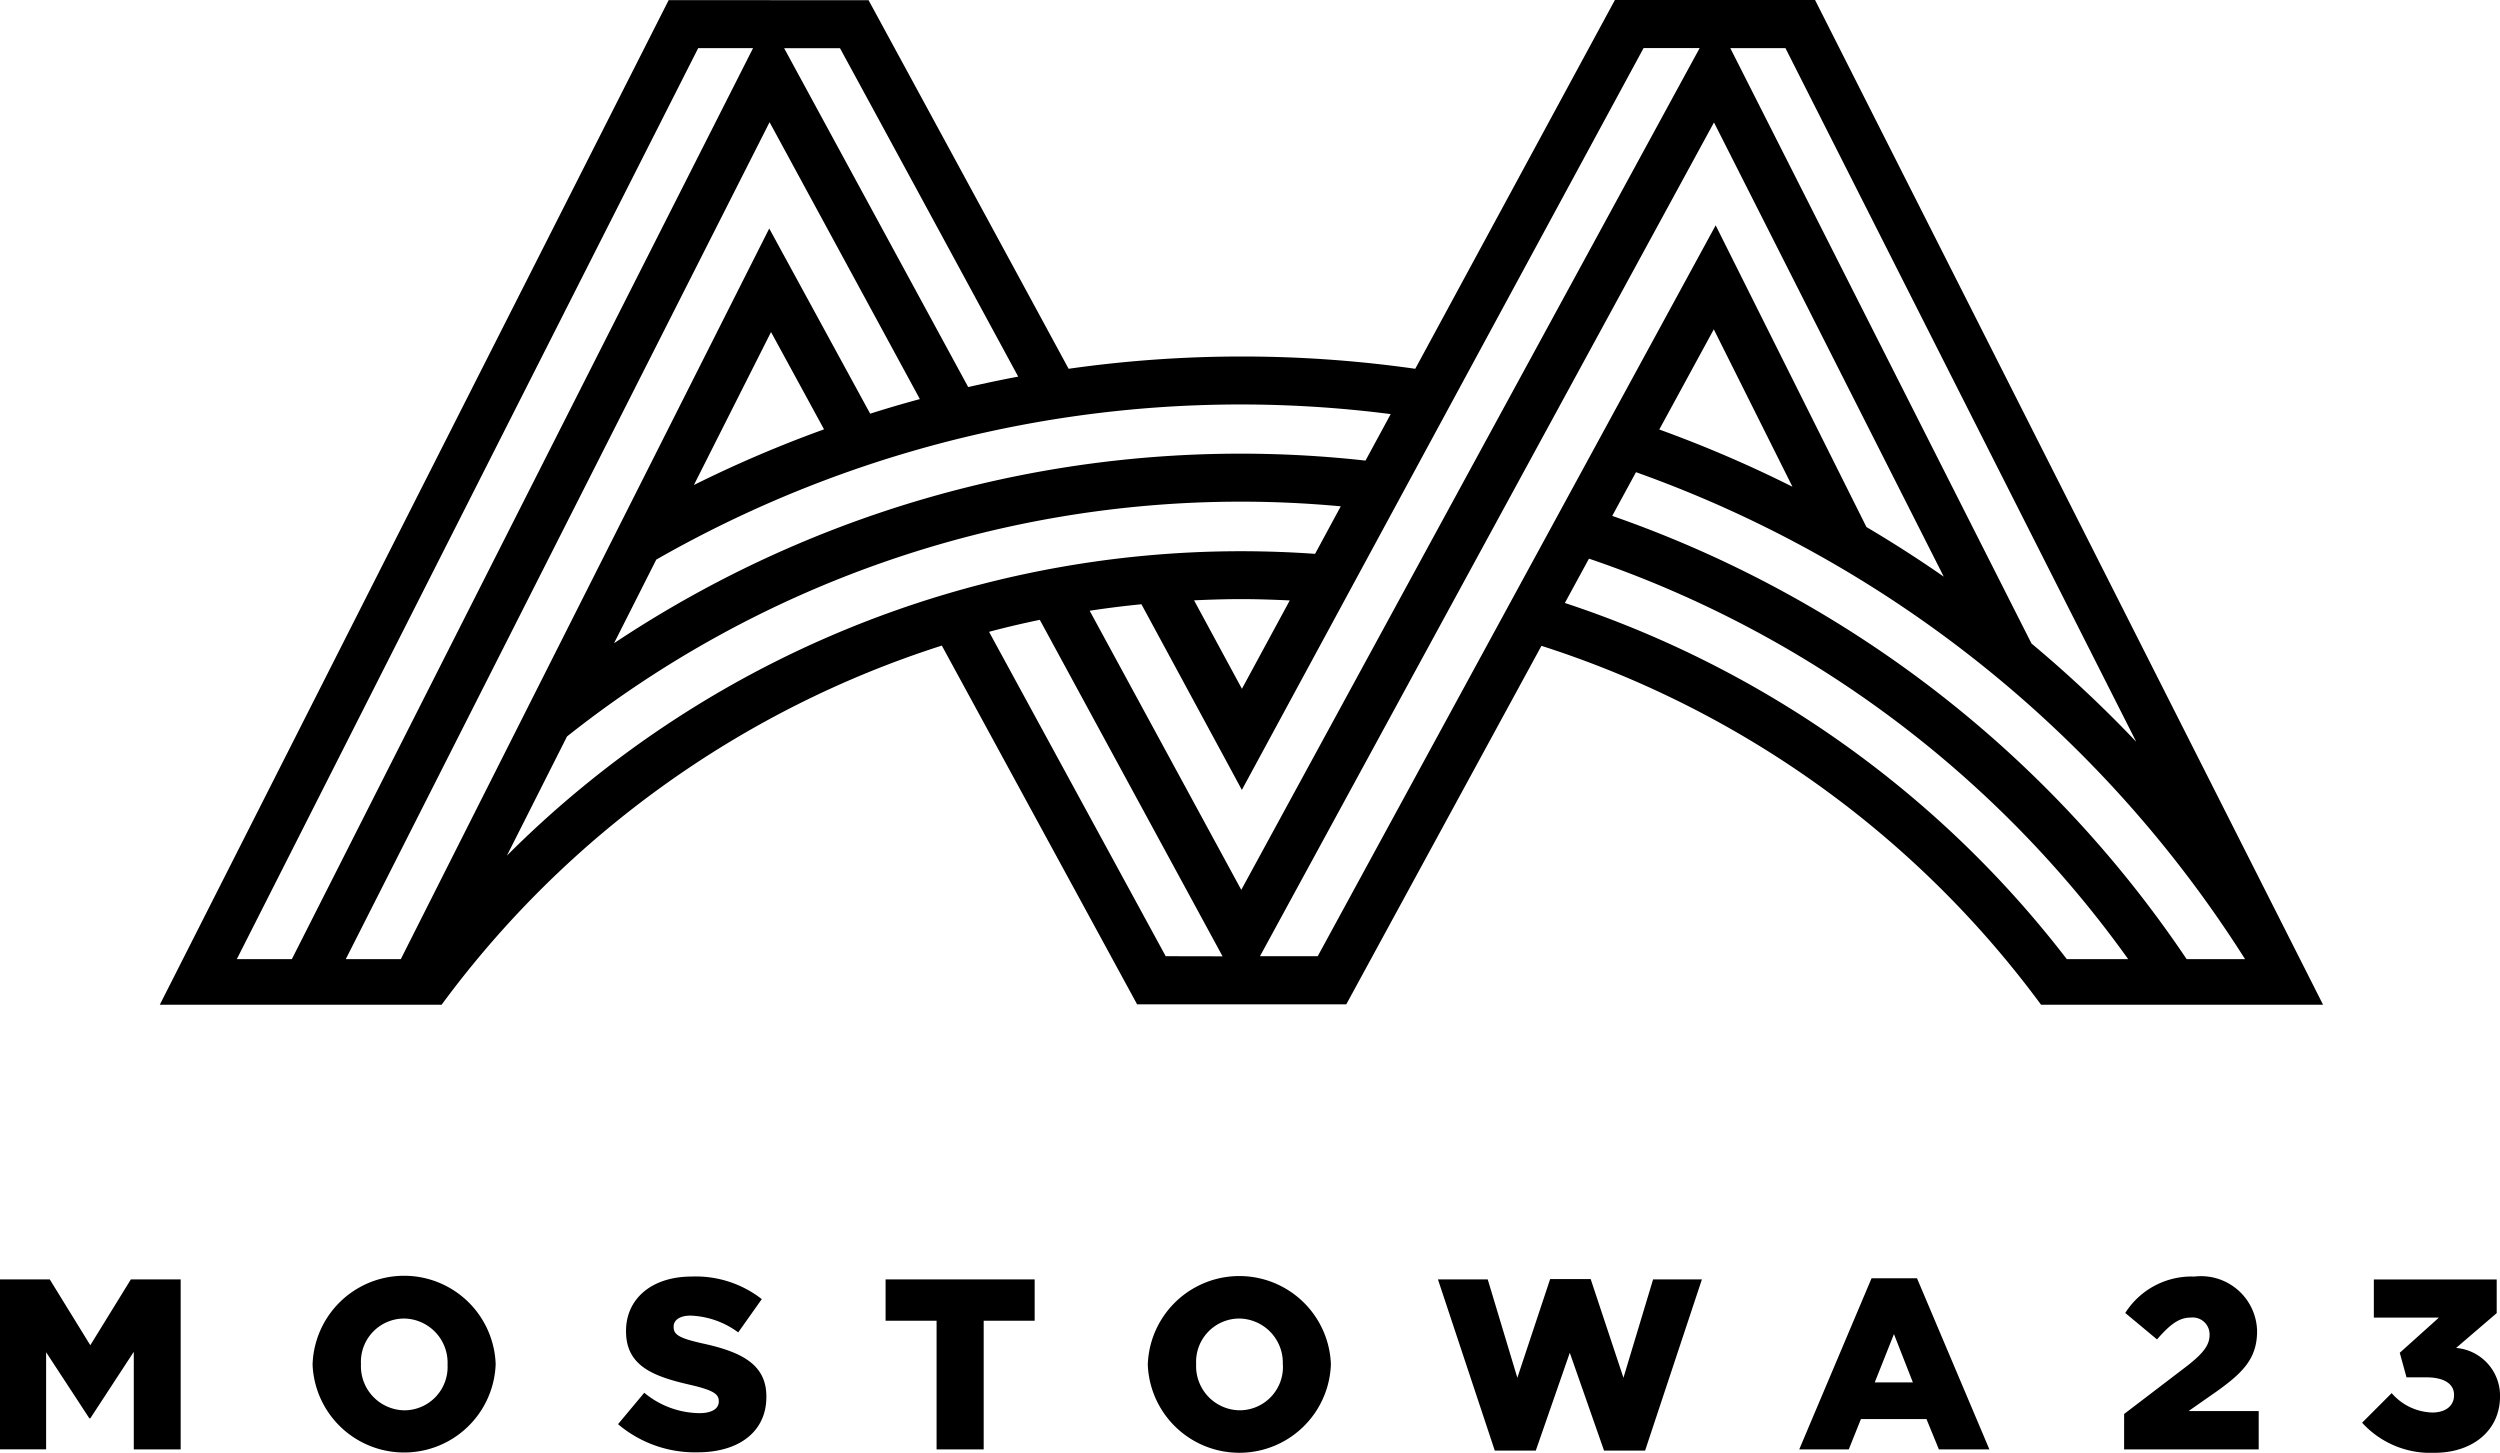 <svg id="logotyp_mostowa" data-name="logotyp/mostowa" xmlns="http://www.w3.org/2000/svg" width="111.448" height="64.764" viewBox="0 0 111.448 64.764">
  <path id="logotyp_mostowa-2" data-name="logotyp/mostowa" d="M36.609,93.646h2.219l1.807,2.933,1.807-2.933h2.221v7.576h-2.09v-4.35l-1.938,2.965h-.043l-1.927-2.945v4.329H36.609Zm13.935,3.811v-.022a4.083,4.083,0,0,1,8.161-.023v.023a4.084,4.084,0,0,1-8.161.022Zm6.017,0v-.022a1.969,1.969,0,0,0-1.947-2.046A1.931,1.931,0,0,0,52.7,97.413v.023a1.967,1.967,0,0,0,1.938,2.045A1.932,1.932,0,0,0,56.561,97.457Zm7.6,2.641,1.169-1.4a3.906,3.906,0,0,0,2.456.909c.562,0,.866-.2.866-.52V99.07c0-.316-.25-.488-1.277-.726-1.612-.369-2.858-.824-2.858-2.382V95.94c0-1.406,1.114-2.423,2.933-2.423a4.778,4.778,0,0,1,3.119,1.007l-1.051,1.483a3.8,3.8,0,0,0-2.122-.748c-.508,0-.757.216-.757.487v.023c0,.345.259.5,1.308.734,1.743.38,2.826.943,2.826,2.361v.022c0,1.547-1.223,2.467-3.063,2.467A5.3,5.3,0,0,1,64.162,100.1Zm14.2-4.611H76.088V93.646h6.645v1.841H80.461v5.735h-2.1Zm9.416,1.97v-.022a4.084,4.084,0,0,1,8.162-.023v.023a4.084,4.084,0,0,1-8.162.022Zm6.018,0v-.022a1.969,1.969,0,0,0-1.948-2.046,1.93,1.93,0,0,0-1.915,2.023v.023a1.966,1.966,0,0,0,1.937,2.045A1.932,1.932,0,0,0,93.8,97.457Zm6.917-3.811h2.219l1.32,4.384,1.462-4.4h1.807l1.461,4.4,1.321-4.384h2.176l-2.532,7.631h-1.83l-1.527-4.362-1.516,4.362h-1.828Zm19.33-.053h2.025l3.227,7.629h-2.251l-.553-1.352h-2.922l-.542,1.352h-2.208Zm1.842,4.644-.844-2.155-.857,2.155Zm9.417,1.407,2.836-2.164c.7-.554.973-.909.973-1.366a.753.753,0,0,0-.843-.767c-.508,0-.909.292-1.5.973l-1.416-1.179a3.5,3.5,0,0,1,3.083-1.623,2.5,2.5,0,0,1,2.794,2.413v.022c0,1.211-.629,1.841-1.754,2.652l-1.3.909H137.3v1.709h-6Zm10.608.39,1.319-1.32a2.481,2.481,0,0,0,1.808.865c.6,0,.972-.3.972-.768v-.022c0-.486-.442-.778-1.232-.778h-.887l-.3-1.095,1.744-1.568h-2.9v-1.7h5.477v1.5L146.1,96.7a2.138,2.138,0,0,1,1.959,2.133v.021c0,1.537-1.234,2.521-2.923,2.521A4.123,4.123,0,0,1,141.909,100.033ZM117.523,36.611H108.6L99.7,53.05a54.809,54.809,0,0,0-15.453,0c-3.054-5.64-8.917-16.43-8.917-16.43l-8.912-.005L43.733,81.4H56.295a44.528,44.528,0,0,1,22.3-16.01L87.3,81.382h9.325l8.7-15.981a44.548,44.548,0,0,1,22.273,16H140.17Zm-1.32,2.145,15.637,30.921a55.485,55.485,0,0,0-4.668-4.379L113.745,38.757ZM98.605,55.07l-1.123,2.073a50.377,50.377,0,0,0-33.5,8.142l1.883-3.728A52.495,52.495,0,0,1,98.605,55.07ZM67.542,58.232l3.439-6.82,2.363,4.338A54.763,54.763,0,0,0,67.542,58.232Zm6.513-19.474C76.248,42.788,79.186,48.207,82,53.4c-.749.138-1.492.3-2.23.464L71.565,38.758ZM47.166,79.367,67.734,38.755l2.446,0L49.62,79.367Zm7.311,0H52.024L70.916,42.057l6.7,12.344c-.742.2-1.484.418-2.215.651l-4.5-8.256Zm4.729-4.613,2.68-5.313A48.325,48.325,0,0,1,91.952,58.974c1.492,0,2.968.073,4.427.207L95.234,61.3q-1.628-.116-3.282-.117A46.262,46.262,0,0,0,59.205,74.755Zm34.9-11.378-2.133,3.94c-.531-.981-1.263-2.336-2.134-3.943.7-.033,1.406-.055,2.113-.055S93.392,63.343,94.106,63.377ZM88.575,79.237,80.7,64.776c.748-.2,1.5-.376,2.263-.534l8.147,15Zm-3.389-15.4c.762-.118,1.533-.213,2.307-.29,2.074,3.831,3.494,6.459,3.536,6.533l.941,1.744,17.908-33.07h2.5L91.944,76.279Zm10.166,15.4H92.778l20.239-37.169L123.26,62.316q-1.681-1.168-3.446-2.211l-6.722-13.45Zm21.164-20.928a55.091,55.091,0,0,0-5.937-2.552l2.43-4.465Zm12.229,21.058A46.643,46.643,0,0,0,106.369,63.49l1.075-1.976a48.9,48.9,0,0,1,24.037,17.853Zm5.342,0a51.076,51.076,0,0,0-25.606-19.759l1.059-1.948a53.312,53.312,0,0,1,27.152,21.707Z" transform="translate(-36.609 -36.61)"/>
</svg>
